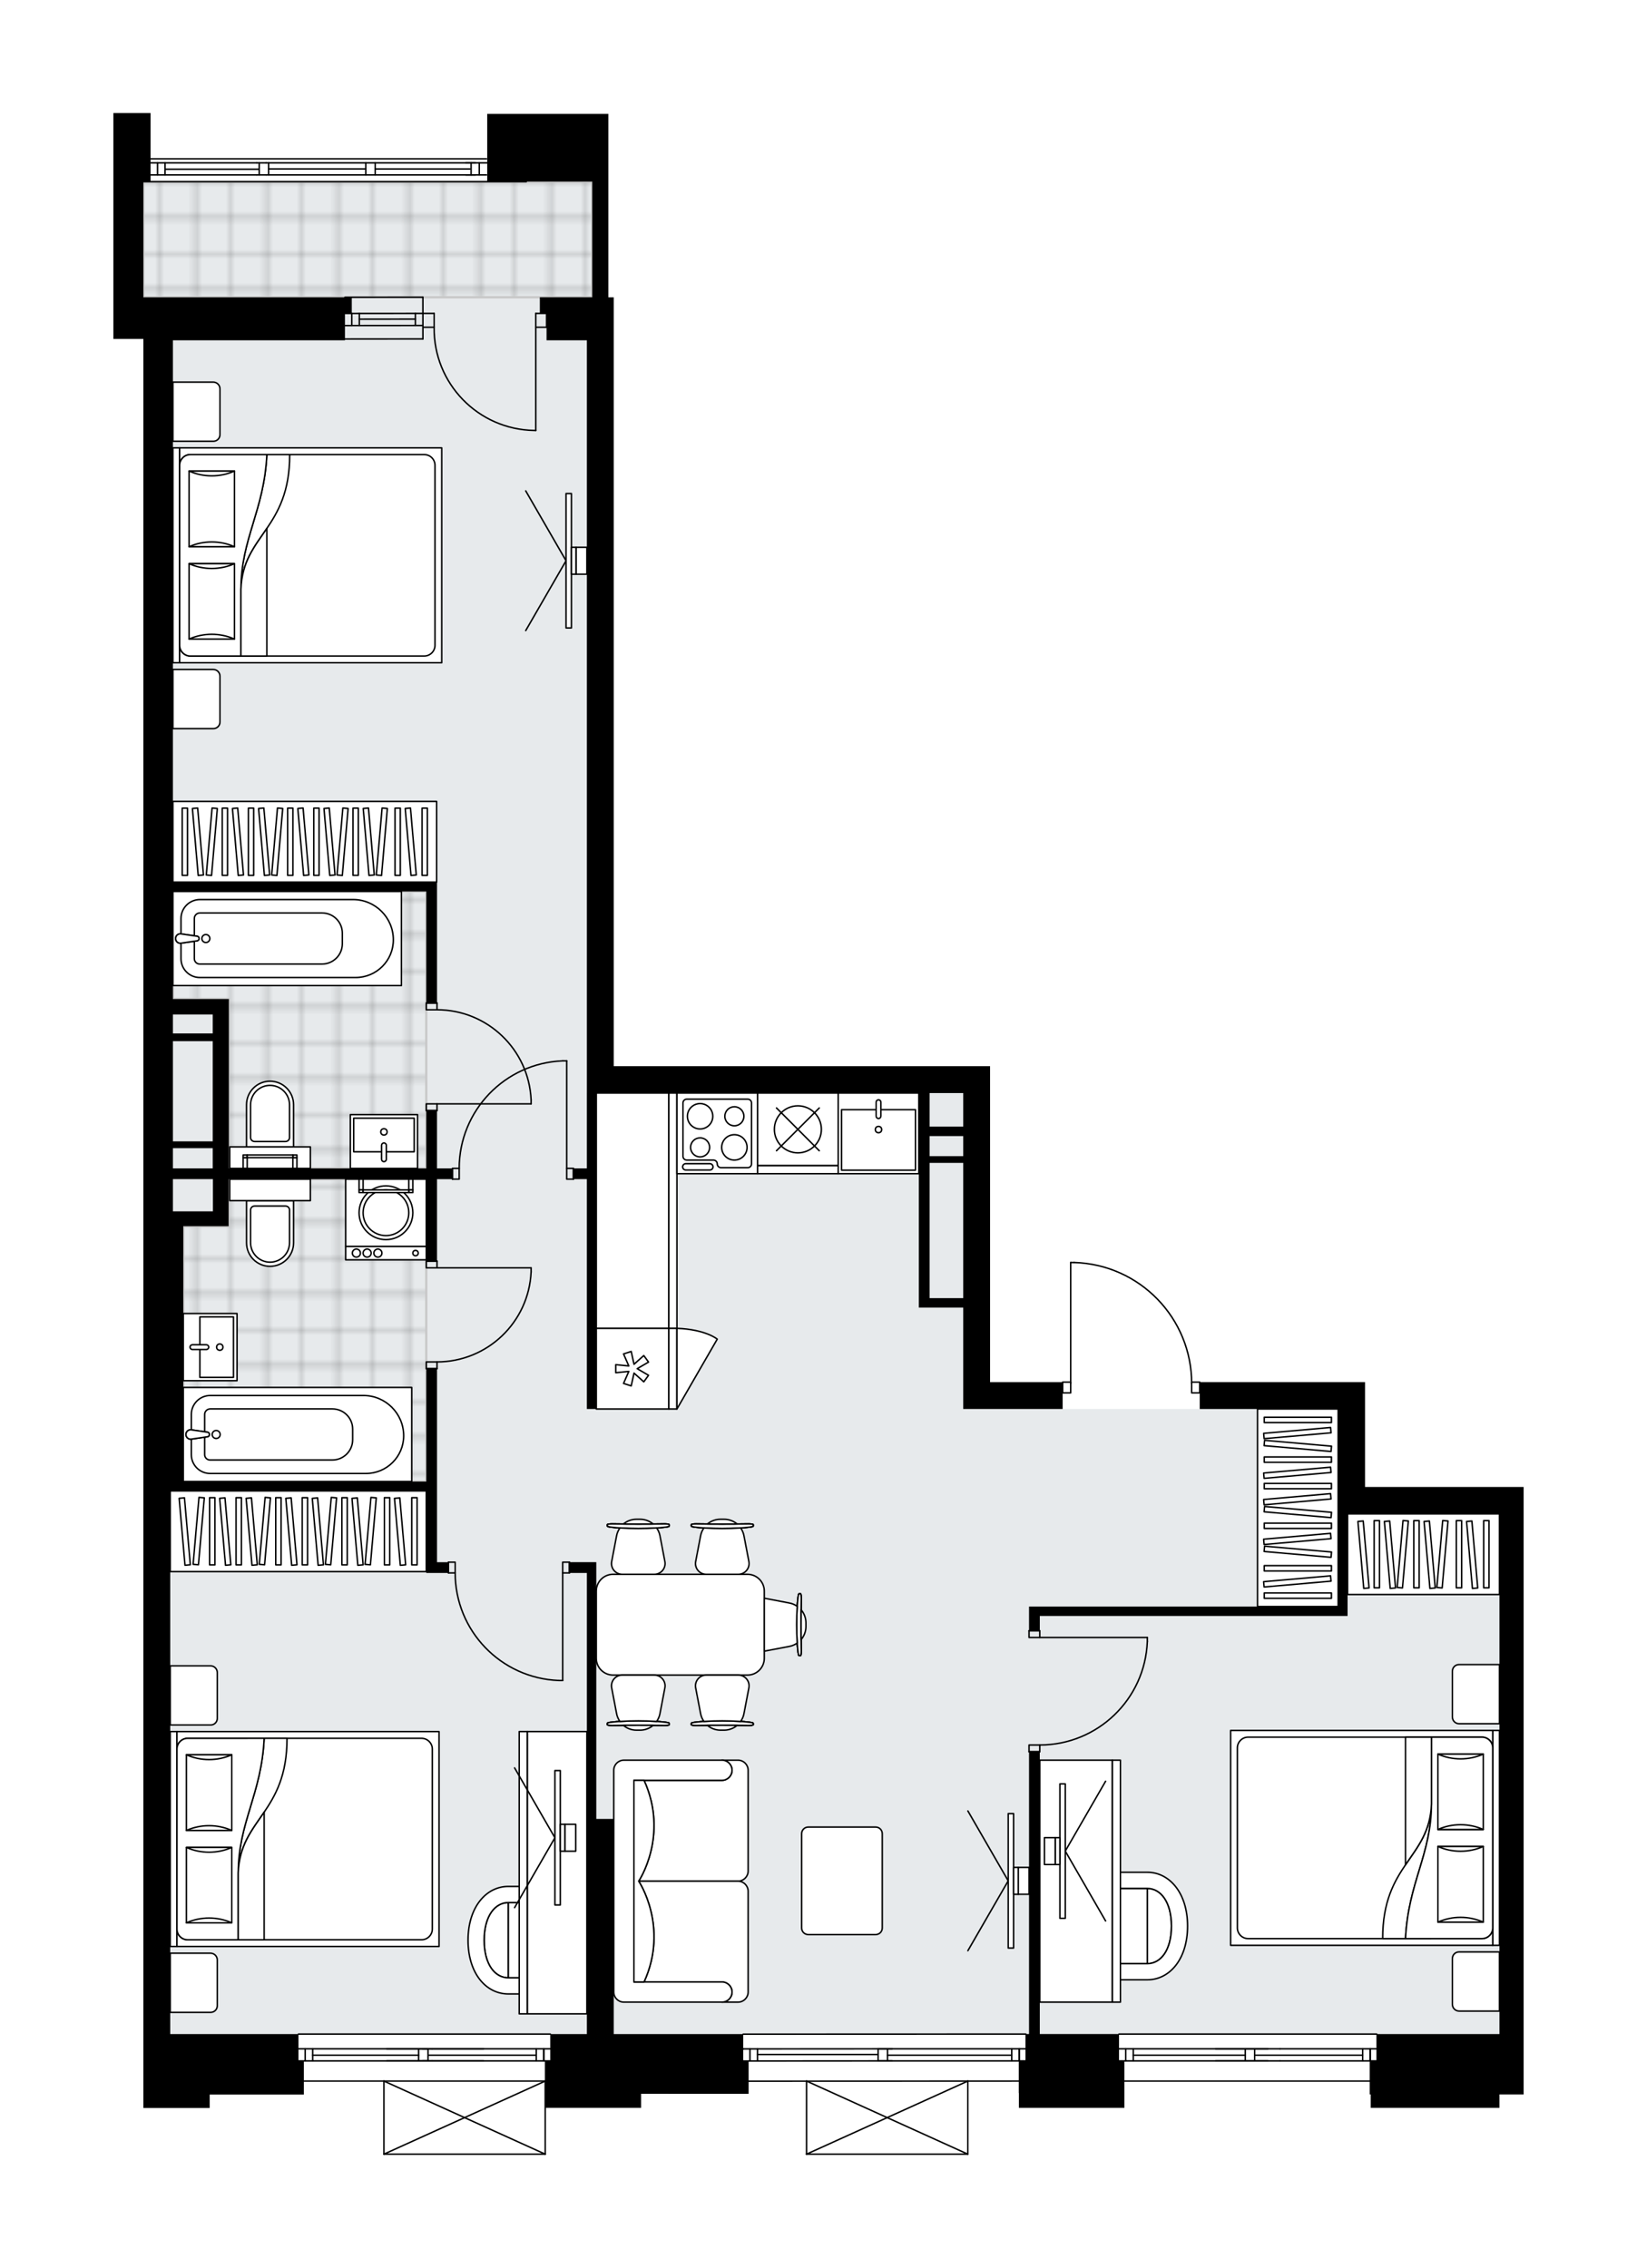 <svg xmlns="http://www.w3.org/2000/svg" xmlns:xlink="http://www.w3.org/1999/xlink" height="2000px" id="Layer_1" style="enable-background:new 0 0 1443.88 2000;" version="1.1" viewBox="0 0 1443.88 2000" width="1443.88px" x="0px" y="0px" xml:space="preserve">
<style type="text/css">
	.st0{fill:none;}
	.st1{opacity:0.25;fill:none;stroke:#010101;stroke-width:0.4;stroke-miterlimit:10;}
	.st2{fill:#FFFFFF;}
	.st3{fill:#E7EAEC;}
	.st4{fill:url(#SVGID_1_);stroke:#C8C8C8;stroke-width:2;stroke-linecap:round;stroke-linejoin:round;stroke-miterlimit:10;}
	
		.st5{fill:url(#SVGID_00000104670240153046269580000013949889262133500832_);stroke:#C8C8C8;stroke-width:2;stroke-linecap:round;stroke-linejoin:round;stroke-miterlimit:10;}
	
		.st6{fill:url(#SVGID_00000032609290436715884120000018387536523926141318_);stroke:#C8C8C8;stroke-width:2;stroke-linecap:round;stroke-linejoin:round;stroke-miterlimit:10;}
	.st7{fill:none;stroke:#000000;stroke-width:1.3;stroke-linecap:round;stroke-linejoin:round;stroke-miterlimit:10;}
	.st8{fill:#FFFFFF;stroke:#000000;stroke-width:1.3;stroke-linecap:round;stroke-linejoin:round;stroke-miterlimit:10;}
	.st9{fill:none;stroke:#000000;stroke-width:1.3;stroke-linecap:round;stroke-linejoin:round;}
	.st10{fill:none;stroke:#000000;stroke-width:1.3;stroke-linecap:round;stroke-linejoin:round;stroke-dasharray:9.713,9.713;}
	.st11{fill:none;stroke:#000000;stroke-width:1.3;stroke-linecap:round;stroke-linejoin:round;stroke-dasharray:9.659,9.659;}
	.st12{font-family: 'Arial-BoldMT','Arial'; font-weight:bold;}
	.st13{font-size:62.131px;}
	.st14{font-size:52.573px;}
	.st15{font-family: 'ArialMT','Arial';}
	.st16{font-size:40px;}
</style>
<pattern height="14.57" id="New_Pattern_Swatch_2" patternUnits="userSpaceOnUse" style="overflow:visible;" viewBox="7.49 -22.06 14.57 14.57" width="14.57" x="5649.74" y="-2057.48">
	<g>
		<rect class="st0" height="14.57" width="14.57" x="7.49" y="-22.06" />
		<g>
			<rect class="st1" height="7.29" width="7.29" x="14.77" y="-7.49" />
		</g>
		<g>
			<rect class="st1" height="7.29" width="7.29" x="0.2" y="-7.49" />
		</g>
		<g>
			<rect class="st1" height="7.29" width="7.29" x="22.06" y="-14.77" />
		</g>
		<g>
			<rect class="st1" height="7.29" width="7.29" x="7.49" y="-14.77" />
			<rect class="st1" height="7.29" width="7.29" x="14.77" y="-22.06" />
		</g>
		<g>
			<rect class="st1" height="7.29" width="7.29" x="0.2" y="-22.06" />
		</g>
		<g>
			<rect class="st1" height="7.29" width="7.29" x="22.06" y="-29.35" />
		</g>
		<g>
			<rect class="st1" height="7.29" width="7.29" x="7.49" y="-29.35" />
		</g>
	</g>
</pattern>
<path class="st2" d="M1343.88,1311.31v200.28v282.16v23.68v0  v29.56h-21.34v11.85h-113.52v-11.85h-0.93v-11.13H991.75v6.09v16.89h-93.06v-13.04h-0.12v-9.94l-44.28,0.02v63.79c0,0,0,0,0,0.01  c0,0.04-0.02,0.09-0.03,0.13c-0.01,0.04-0.01,0.08-0.03,0.12c0,0,0,0.01,0,0.01c0,0.01-0.01,0.01-0.02,0.02  c-0.05,0.09-0.12,0.17-0.2,0.23c-0.02,0.02-0.04,0.03-0.07,0.04c-0.09,0.05-0.2,0.09-0.31,0.09H711.39c-0.12,0-0.22-0.04-0.31-0.09  c-0.02-0.01-0.04-0.03-0.07-0.04c-0.08-0.06-0.15-0.14-0.2-0.23c0-0.01-0.01-0.01-0.02-0.02c0,0,0-0.01,0-0.01  c-0.02-0.04-0.02-0.08-0.03-0.12c-0.01-0.04-0.03-0.09-0.03-0.13c0,0,0,0,0-0.01v-63.74l-50.44,0.02v10.53l-94.83-0.05v12.4h-83.93  v40.83c0,0,0,0,0,0.01c0,0.04-0.02,0.09-0.03,0.13c-0.01,0.04-0.01,0.08-0.03,0.12c0,0,0,0.01,0,0.01c0,0.01-0.01,0.01-0.02,0.02  c-0.05,0.09-0.12,0.17-0.2,0.23c-0.02,0.02-0.04,0.03-0.07,0.04c-0.09,0.05-0.2,0.09-0.31,0.09H338.64c-0.12,0-0.22-0.04-0.31-0.09  c-0.02-0.01-0.04-0.03-0.07-0.04c-0.08-0.06-0.15-0.14-0.2-0.23c0-0.01-0.01-0.01-0.02-0.02c0,0,0-0.01,0-0.01  c-0.02-0.04-0.02-0.08-0.03-0.12c-0.01-0.04-0.03-0.09-0.03-0.13c0,0,0,0,0-0.01v-63.81h-70.01v11.23h-83.04v11.85h-58.5v-11.85  v-29.66h0v-23.69v-189.7v-450.46V946.04v-5.83V489.76V300.09v-1.19H100V160.24v-0.02v-20.16V99.68h32.79v39.78  c0.07-0.03,0.15-0.05,0.24-0.05l296.02,0c0.36,0,0.65,0.29,0.65,0.65s-0.29,0.65-0.65,0.65l-296.02,0c-0.08,0-0.16-0.02-0.24-0.05  v2.36c0.07-0.03,0.15-0.05,0.24-0.05l93.42-0.01h8.3h2.19c0,0,0,0,0,0s0,0,0,0l85.7,0c0,0,0.01,0,0.01,0s0.01,0,0.01,0l8.28,0  c0,0,0.01,0,0.01,0s0.01,0,0.01,0l98.66,0c0.05,0,0.09,0.02,0.14,0.03v-42.57h106.87v43.18v118.54h4.74v14.23v23.71v640.12h331.92  v23.71v254.92h63.36c0-0.36,0.29-0.65,0.65-0.65h6.46v-104.84c0-0.36,0.29-0.65,0.65-0.65h3.11c0,0,0.01,0,0.01,0c0,0,0.01,0,0.01,0  c28.07,0.83,54.31,12.39,73.87,32.54c19.13,19.71,29.85,45.55,30.32,72.95h6.48c0.36,0,0.65,0.29,0.65,0.65h121.45H1204v92.47  h118.54H1343.88z" id="background" />
<g id="floor">
	<polygon class="st3" points="1322.54,1334.02 1180.29,1334.02 1180.29,1242.56 849.56,1242.56 849.56,963.93 517.64,963.93    517.64,262.16 522.38,262.16 522.38,160.22 126.45,160.22 126.45,262.16 150.16,262.16 150.16,963.93 150.16,1010.41    150.16,1793.75 589.98,1793.75 849.56,1793.75 1322.54,1793.75  " />
	
		<pattern id="SVGID_1_" patternTransform="matrix(0 4.218 -4.171 0 -29244.223 52602.062)" xlink:href="#New_Pattern_Swatch_2">
	</pattern>
	<polygon class="st4" points="375.98,1148.38 375.98,1079.03 375.98,1039.85 201.65,1039.85 201.65,1081.32 161.64,1081.32    161.64,1306.51 375.98,1306.51  " />
	
		<pattern id="SVGID_00000018211143625219284230000016935151598224764045_" patternTransform="matrix(0 4.218 -4.171 0 -29244.223 52602.062)" xlink:href="#New_Pattern_Swatch_2">
	</pattern>
	
		<polygon points="   126.45,160.22 126.45,262.16 522.38,262.16 522.38,160.22  " style="fill:url(#SVGID_00000018211143625219284230000016935151598224764045_);stroke:#C8C8C8;stroke-width:2;stroke-linecap:round;stroke-linejoin:round;stroke-miterlimit:10;" />
	
		<pattern id="SVGID_00000062908589838764726690000003379540617872775345_" patternTransform="matrix(0 4.218 -4.171 0 -29244.223 52602.062)" xlink:href="#New_Pattern_Swatch_2">
	</pattern>
	
		<polygon points="   201.74,881.03 201.74,1030.37 375.98,1030.37 375.98,786.17 152.53,786.17 152.53,881.03  " style="fill:url(#SVGID_00000062908589838764726690000003379540617872775345_);stroke:#C8C8C8;stroke-width:2;stroke-linecap:round;stroke-linejoin:round;stroke-miterlimit:10;" />
	<g id="LINE_00000103956425113805632030000001668574622328863374_">
		<line class="st7" x1="373.02" x2="304.28" y1="287.05" y2="287.11" />
	</g>
	<g id="LINE_00000016034082933910862810000016687046835534963373_">
		<line class="st7" x1="373.02" x2="304.28" y1="276.38" y2="276.44" />
	</g>
	<g id="LINE_00000024714870214205886770000011591488043433690276_">
		<line class="st7" x1="366.38" x2="316.93" y1="281.42" y2="281.48" />
	</g>
	<g id="LINE_00000062188194083771895780000014019323546627888027_">
		<line class="st7" x1="310.29" x2="310.29" y1="287.11" y2="276.44" />
	</g>
	<g id="LINE_00000181774395151984275960000003265342789936448905_">
		<line class="st7" x1="366.38" x2="366.38" y1="287.05" y2="276.38" />
	</g>
	<g id="LINE_00000147939026989654223150000002204885841498854786_">
		<line class="st7" x1="373.02" x2="304.28" y1="298.9" y2="298.96" />
	</g>
	<g id="LINE_00000148639847203153905540000013075032449753431939_">
		<line class="st7" x1="304.26" x2="373" y1="262.14" y2="262.08" />
	</g>
	<g id="LINE_00000070078853721806327860000011107054897801499059_">
		<line class="st7" x1="316.93" x2="316.93" y1="287.12" y2="276.45" />
	</g>
	<g id="LINE_00000134236890299355655840000006204090984683916182_">
		<line class="st7" x1="373.02" x2="373" y1="298.9" y2="262.08" />
	</g>
	<g id="LINE_00000116196961318036901530000009305462371726160053_">
		<line class="st7" x1="485.35" x2="263.24" y1="1835.21" y2="1835.21" />
	</g>
	<g id="LINE_00000139289307184371620140000003794905249189288887_">
		<line class="st7" x1="479.63" x2="479.63" y1="1817.44" y2="1806.78" />
	</g>
	<g id="LINE_00000061440808534766779530000006030022847747866020_">
		<line class="st7" x1="269.17" x2="269.17" y1="1817.44" y2="1806.78" />
	</g>
	<g id="LINE_00000174587734821730008410000014107451656081299073_">
		<line class="st7" x1="378.14" x2="472.99" y1="1812.41" y2="1812.41" />
	</g>
	<g id="LINE_00000135677566297585706290000008678097186600464804_">
		<line class="st7" x1="275.81" x2="369.23" y1="1812.41" y2="1812.41" />
	</g>
	<g id="LINE_00000072978277757140363900000009955744065048596150_">
		<line class="st7" x1="275.81" x2="275.81" y1="1806.78" y2="1817.44" />
	</g>
	<g id="LINE_00000011015251004285736830000017501281368831661983_">
		<line class="st7" x1="479.63" x2="479.63" y1="1817.44" y2="1806.78" />
	</g>
	<g id="LINE_00000036242475056070222590000006317482162301244345_">
		<line class="st7" x1="472.99" x2="472.99" y1="1806.78" y2="1817.44" />
	</g>
	<g id="LINE_00000126303619945051180020000010161126464776292526_">
		<line class="st7" x1="372.84" x2="381.13" y1="1806.78" y2="1806.78" />
	</g>
	<g id="LINE_00000080895085521122933240000003185771551112235908_">
		<line class="st7" x1="381.13" x2="372.84" y1="1817.44" y2="1817.44" />
	</g>
	<g id="LINE_00000058579103910987659440000007546805265993705602_">
		<line class="st7" x1="263.24" x2="485.35" y1="1793.75" y2="1793.75" />
	</g>
	<g id="LINE_00000124129956699851026560000017844865444203264665_">
		<line class="st7" x1="369.23" x2="369.23" y1="1817.44" y2="1806.78" />
	</g>
	<g id="LINE_00000060000537986876595460000008434483226838199186_">
		<line class="st7" x1="369.23" x2="377.53" y1="1806.78" y2="1806.78" />
	</g>
	<g id="LINE_00000045584237538090840380000011199424359053353097_">
		<line class="st7" x1="377.53" x2="377.53" y1="1806.78" y2="1817.44" />
	</g>
	<g id="LINE_00000018938594462911580890000017644360711642490264_">
		<line class="st7" x1="377.53" x2="369.23" y1="1817.44" y2="1817.44" />
	</g>
	<g id="LWPOLYLINE_00000000191398897235138970000000661433599613528988_">
		<line class="st7" x1="369.23" x2="263.24" y1="1817.44" y2="1817.44" />
	</g>
	<g id="LWPOLYLINE_00000057112617305871897020000005185029084165689767_">
		<line class="st7" x1="341.13" x2="426.48" y1="1817.44" y2="1817.44" />
	</g>
	<g id="LWPOLYLINE_00000076585684384669883040000003706955824007448232_">
		<line class="st7" x1="381.13" x2="485.35" y1="1817.44" y2="1817.44" />
	</g>
	<g id="LWPOLYLINE_00000173843019995462204260000014956238822430908595_">
		<line class="st7" x1="369.23" x2="263.24" y1="1806.78" y2="1806.78" />
	</g>
	<g id="LWPOLYLINE_00000148644505735976305060000004401925721753666232_">
		<line class="st7" x1="341.13" x2="426.48" y1="1806.78" y2="1806.78" />
	</g>
	<g id="LWPOLYLINE_00000152955011751281591380000018018095432558838197_">
		<line class="st7" x1="381.13" x2="485.35" y1="1806.78" y2="1806.78" />
	</g>
	<g id="LINE_00000116949138060958152970000006399015661946082947_">
		<line class="st7" x1="904.75" x2="655.56" y1="1835.21" y2="1835.31" />
	</g>
	<g id="LINE_00000097472822215040413850000017473469230435645886_">
		<line class="st7" x1="899.03" x2="899.03" y1="1817.44" y2="1806.78" />
	</g>
	<g id="LINE_00000093872558316225327540000018442498781072190090_">
		<line class="st7" x1="661.49" x2="661.49" y1="1817.54" y2="1806.87" />
	</g>
	<g id="LINE_00000000902327912159430610000001627605677372479375_">
		<line class="st7" x1="782.81" x2="892.39" y1="1812.41" y2="1812.41" />
	</g>
	<g id="LINE_00000075128890314219208140000007997181168499769985_">
		<line class="st7" x1="668.13" x2="668.13" y1="1806.87" y2="1817.54" />
	</g>
	<g id="LINE_00000182530299057805554920000002744618240102428299_">
		<line class="st7" x1="899.03" x2="899.03" y1="1817.44" y2="1806.78" />
	</g>
	<g id="LINE_00000109024556932316769150000014121006433950943925_">
		<line class="st7" x1="892.39" x2="892.39" y1="1806.78" y2="1817.44" />
	</g>
	<g id="LINE_00000005956018116228301880000015973225719096047540_">
		<line class="st7" x1="774.51" x2="774.51" y1="1817.44" y2="1806.78" />
	</g>
	<g id="LINE_00000084498204995274885490000011492211079509439873_">
		<line class="st7" x1="774.51" x2="782.81" y1="1806.78" y2="1806.78" />
	</g>
	<g id="LINE_00000073713643920570379020000010256920413066085303_">
		<line class="st7" x1="782.81" x2="782.81" y1="1806.78" y2="1817.44" />
	</g>
	<g id="LINE_00000155113508521524762460000015698086763173088663_">
		<line class="st7" x1="782.81" x2="774.51" y1="1817.44" y2="1817.44" />
	</g>
	<g id="LINE_00000135692069645539905970000018151286966539667351_">
		<line class="st7" x1="655.56" x2="904.75" y1="1793.84" y2="1793.75" />
	</g>
	<g id="LINE_00000143598342470173809970000002058987986730108591_">
		<line class="st7" x1="629.44" x2="637.74" y1="1806.87" y2="1806.87" />
	</g>
	<g id="LINE_00000144326834327703520530000009566687576383646102_">
		<line class="st7" x1="637.74" x2="629.44" y1="1817.54" y2="1817.54" />
	</g>
	<g id="LWPOLYLINE_00000023976912707719171050000002779034686321774984_">
		<line class="st7" x1="629.44" x2="655.56" y1="1817.54" y2="1817.54" />
	</g>
	<g id="LWPOLYLINE_00000040561903950457413630000008167106361568625541_">
		<line class="st7" x1="637.74" x2="786.86" y1="1817.54" y2="1817.44" />
	</g>
	<g id="LWPOLYLINE_00000035512391864499934050000014723128916810650553_">
		<line class="st7" x1="782.81" x2="904.75" y1="1817.44" y2="1817.44" />
	</g>
	<g id="LWPOLYLINE_00000015355647542460421520000017186096099944373141_">
		<line class="st7" x1="629.44" x2="655.56" y1="1806.87" y2="1806.87" />
	</g>
	<g id="LWPOLYLINE_00000047054052672032019580000001848526986902922403_">
		<line class="st7" x1="637.74" x2="786.86" y1="1806.87" y2="1806.78" />
	</g>
	<g id="LWPOLYLINE_00000098206026174474523170000017115738375002812575_">
		<line class="st7" x1="782.81" x2="904.75" y1="1806.78" y2="1806.78" />
	</g>
	<g id="LINE_00000011020890806278278170000006289391220742425996_">
		<line class="st7" x1="1214.26" x2="987" y1="1835.21" y2="1835.21" />
	</g>
	<g id="LINE_00000155868671043729963120000016129560712204058276_">
		<line class="st7" x1="1208.55" x2="1208.55" y1="1817.44" y2="1806.78" />
	</g>
	<g id="LINE_00000014619799128107524760000015939106191473138090_">
		<line class="st7" x1="992.93" x2="992.93" y1="1817.44" y2="1806.78" />
	</g>
	<g id="LINE_00000054965086951314394830000015114442751624136843_">
		<line class="st7" x1="1106.96" x2="1201.91" y1="1812.41" y2="1812.41" />
	</g>
	<g id="LINE_00000129196640891270314840000010664118925270702259_">
		<line class="st7" x1="999.57" x2="1098.35" y1="1812.41" y2="1812.41" />
	</g>
	<g id="LINE_00000040560573372405494080000013360992651388874161_">
		<line class="st7" x1="999.57" x2="999.57" y1="1806.78" y2="1817.44" />
	</g>
	<g id="LINE_00000020377510252786067740000015356627988829067422_">
		<line class="st7" x1="1208.55" x2="1208.55" y1="1817.44" y2="1806.78" />
	</g>
	<g id="LINE_00000163778531441334645540000005028199346642100653_">
		<line class="st7" x1="1201.91" x2="1201.91" y1="1806.78" y2="1817.44" />
	</g>
	<g id="LINE_00000023966699460197453800000010286972851243935624_">
		<line class="st7" x1="1072.28" x2="1128.99" y1="1806.78" y2="1806.78" />
	</g>
	<g id="LINE_00000034797007923906176980000012941457179543085474_">
		<line class="st7" x1="1128.99" x2="1072.28" y1="1817.44" y2="1817.44" />
	</g>
	<g id="LINE_00000164514242552462198820000000905847734904730756_">
		<line class="st7" x1="987" x2="1214.26" y1="1793.75" y2="1793.75" />
	</g>
	<g id="LINE_00000181050654850760552590000008736548875568770443_">
		<line class="st7" x1="1098.35" x2="1098.35" y1="1817.44" y2="1806.78" />
	</g>
	<g id="LINE_00000031176134486121363930000008591131487049944708_">
		<line class="st7" x1="1098.35" x2="1106.64" y1="1806.78" y2="1806.78" />
	</g>
	<g id="LINE_00000156586217727885316020000016145364903935970690_">
		<line class="st7" x1="1106.64" x2="1106.64" y1="1806.78" y2="1817.44" />
	</g>
	<g id="LINE_00000010299066394646066390000008597550417802311335_">
		<line class="st7" x1="1106.64" x2="1098.35" y1="1817.44" y2="1817.44" />
	</g>
	<g id="LWPOLYLINE_00000170247816839344554210000014784867916455295143_">
		<line class="st7" x1="1098.35" x2="987" y1="1817.44" y2="1817.44" />
	</g>
	<g id="LWPOLYLINE_00000093141622338291678610000012221504058565401780_">
		<line class="st7" x1="1106.64" x2="1118.24" y1="1817.44" y2="1817.44" />
	</g>
	<g id="LWPOLYLINE_00000060747611659751230200000001201928248953983412_">
		<line class="st7" x1="1128.99" x2="1214.26" y1="1817.44" y2="1817.44" />
	</g>
	<g id="LWPOLYLINE_00000155106754298938520790000008976141526343714980_">
		<line class="st7" x1="1098.35" x2="987" y1="1806.78" y2="1806.78" />
	</g>
	<g id="LWPOLYLINE_00000093896184697135850330000001862612494354662074_">
		<line class="st7" x1="1106.64" x2="1118.24" y1="1806.78" y2="1806.78" />
	</g>
	<g id="LWPOLYLINE_00000018218283346614244720000007150776483176876732_">
		<line class="st7" x1="1128.99" x2="1214.26" y1="1806.78" y2="1806.78" />
	</g>
	<g id="LINE_00000055697867372875102940000000287631895057565843_">
		<line class="st7" x1="464.21" x2="120.01" y1="160.21" y2="160.21" />
	</g>
	<g id="LINE_00000036969294449664225570000005408300131034291098_">
		<line class="st7" x1="138.95" x2="138.95" y1="154.29" y2="143.62" />
	</g>
	<g id="LINE_00000179614394119841135080000004949556516995855283_">
		<line class="st7" x1="145.59" x2="228.63" y1="149.25" y2="149.24" />
	</g>
	<g id="LINE_00000137126895994253993810000016503259361753506715_">
		<line class="st7" x1="145.59" x2="145.59" y1="143.62" y2="154.29" />
	</g>
	<g id="LINE_00000163059618866300427710000000210375856307709063_">
		<line class="st7" x1="415.53" x2="415.53" y1="154.29" y2="143.62" />
	</g>
	<g id="LINE_00000181800814368861186030000004965031141412070552_">
		<line class="st7" x1="410.91" x2="419.21" y1="143.62" y2="143.62" />
	</g>
	<g id="LINE_00000043443172996997967380000008989557758403310757_">
		<line class="st7" x1="422.72" x2="422.72" y1="143.62" y2="154.29" />
	</g>
	<g id="LINE_00000110449452763795677780000004188376618449821093_">
		<line class="st7" x1="419.21" x2="410.91" y1="154.29" y2="154.29" />
	</g>
	<g id="LINE_00000005976415773688523230000008031516760503872687_">
		<line class="st7" x1="133.03" x2="429.05" y1="140.06" y2="140.06" />
	</g>
	<g id="LINE_00000180333619086245570770000007815448276628154256_">
		<line class="st7" x1="228.63" x2="228.63" y1="154.28" y2="143.61" />
	</g>
	<g id="LINE_00000176746604572539593490000018145200419318863491_">
		<line class="st7" x1="226.44" x2="234.74" y1="143.61" y2="143.61" />
	</g>
	<g id="LINE_00000158731525931236271200000017477730110802183603_">
		<line class="st7" x1="236.93" x2="236.93" y1="143.61" y2="154.28" />
		<line class="st7" x1="322.63" x2="322.63" y1="154.28" y2="143.61" />
		<line class="st7" x1="330.93" x2="330.93" y1="143.61" y2="154.28" />
	</g>
	<g id="LINE_00000067228273870427658090000005302132363609269383_">
		<line class="st7" x1="234.74" x2="226.44" y1="154.28" y2="154.28" />
	</g>
	<g id="LINE_00000018943553961476780860000011673489795234834089_">
		<line class="st7" x1="236.93" x2="322.46" y1="148.95" y2="148.95" />
	</g>
	<g id="LWPOLYLINE_00000092446500052129411490000008748516691418841747_">
		<line class="st7" x1="226.44" x2="133.03" y1="154.28" y2="154.29" />
	</g>
	<g id="LWPOLYLINE_00000039124387428866531680000016325299700029830806_">
		<line class="st7" x1="234.74" x2="429.05" y1="154.28" y2="154.29" />
	</g>
	<g id="LWPOLYLINE_00000087414229898903243650000005674664279929628819_">
		<line class="st7" x1="226.44" x2="133.03" y1="143.61" y2="143.62" />
	</g>
	<g id="LWPOLYLINE_00000078767691593376612100000016773243245356042889_">
		<line class="st7" x1="234.74" x2="429.6" y1="143.61" y2="143.62" />
	</g>
	<line class="st7" x1="330.93" x2="414.58" y1="149.02" y2="149.02" />
	<line class="st7" x1="668.13" x2="774.51" y1="1811.77" y2="1811.77" />
	<g id="LWPOLYLINE_00000006703397252223440720000014596899000677261698_">
		<rect class="st7" height="9.48" width="7.11" x="1051.08" y="1218.85" />
	</g>
	<g id="LWPOLYLINE_00000023974333098536838210000010353009783939500448_">
		<rect class="st7" height="9.48" width="7.11" x="937.28" y="1218.85" />
	</g>
	<g id="LWPOLYLINE_00000044859801140653429470000014473879208353291940_">
		<path class="st7" d="M947.5,1113.36c57.69,1.71,103.58,48.97,103.58,106.69" />
	</g>
	<g id="LINE_00000008144376023639653030000008180429917694099622_">
		<line class="st7" x1="944.39" x2="944.39" y1="1220.04" y2="1113.36" />
	</g>
	<g id="LINE_00000050643801445882349840000017919081023064408998_">
		<line class="st7" x1="944.39" x2="947.5" y1="1113.36" y2="1113.36" />
	</g>
	<g id="LWPOLYLINE_00000119823316565723530880000002035876667356365444_">
		<rect class="st7" height="5.93" width="9.48" x="375.98" y="973.46" />
	</g>
	<g id="LWPOLYLINE_00000013174715132970012610000003829751891498630031_">
		<rect class="st7" height="5.93" width="9.48" x="375.98" y="884.56" />
	</g>
	<g id="LINE_00000078031265119131453460000010591052473590005170_">
		<line class="st7" x1="385.46" x2="375.98" y1="979.39" y2="979.39" />
	</g>
	<g id="LINE_00000032646527487722174180000010296749123591917479_">
		<line class="st7" x1="385.46" x2="375.98" y1="884.56" y2="884.56" />
	</g>
	<g id="LINE_00000027579514476719026020000005557905633821748622_">
		<line class="st7" x1="385.46" x2="468.44" y1="973.46" y2="973.46" />
	</g>
	<g id="ARC_00000085251852526040291770000005992720982781440409_">
		<path class="st7" d="M385.46,890.48c44.45,0.03,81,35.02,82.98,79.42" />
	</g>
	<g id="LINE_00000109712010958361819930000001130311813349896879_">
		<line class="st7" x1="468.44" x2="468.44" y1="973.46" y2="969.91" />
	</g>
	<g id="LWPOLYLINE_00000032617498399320721410000016911298492834243769_">
		<rect class="st7" height="5.93" width="9.48" x="375.98" y="1112.13" />
	</g>
	<g id="LWPOLYLINE_00000140706593220401826070000012648785889807530674_">
		<rect class="st7" height="5.93" width="9.48" x="375.98" y="1201.04" />
	</g>
	<g id="LINE_00000090290506796355462740000001724062068077863045_">
		<line class="st7" x1="385.47" x2="375.98" y1="1112.13" y2="1112.13" />
	</g>
	<g id="LINE_00000165204043544860581070000018422195066485457310_">
		<line class="st7" x1="385.47" x2="375.98" y1="1206.96" y2="1206.96" />
	</g>
	<g id="LINE_00000030487157555734856270000014195877726970086843_">
		<line class="st7" x1="385.47" x2="468.44" y1="1118.06" y2="1118.06" />
	</g>
	<g id="ARC_00000121981116350210657810000013673907489621191604_">
		<path class="st7" d="M468.44,1121.61c-1.98,44.4-38.53,79.39-82.98,79.42" />
	</g>
	<g id="LINE_00000132776565727411475730000008163847538998814890_">
		<line class="st7" x1="468.44" x2="468.44" y1="1118.06" y2="1121.61" />
	</g>
	<g id="LWPOLYLINE_00000013192628452656376440000010571801916958178216_">
		<rect class="st7" height="9.48" width="5.93" x="499.86" y="1030.36" />
	</g>
	<g id="LWPOLYLINE_00000076565180515174566350000009466497238375739057_">
		<rect class="st7" height="9.48" width="5.93" x="399.1" y="1030.36" />
	</g>
	<g id="LINE_00000122705062850701072820000014058705411182530723_">
		<line class="st7" x1="505.79" x2="505.79" y1="1030.36" y2="1039.85" />
	</g>
	<g id="LINE_00000085965455615511018740000010358074665743030190_">
		<line class="st7" x1="399.1" x2="399.1" y1="1030.36" y2="1039.85" />
	</g>
	<g id="LINE_00000065782030976007119290000009472731423858375850_">
		<line class="st7" x1="499.86" x2="499.86" y1="1030.36" y2="935.53" />
	</g>
	<g id="LINE_00000116915281886983323530000004848794160270414525_">
		<line class="st7" x1="496.3" x2="499.86" y1="935.53" y2="935.53" />
	</g>
	<g id="ARC_00000053539742936788850880000001727251684364064420_">
		<path class="st7" d="M405.02,1030.36c0.03-50.99,40.32-92.86,91.28-94.83" />
	</g>
	<g id="LWPOLYLINE_00000037653370382257940780000006847554972496358560_">
		<rect class="st7" height="9.48" width="5.93" x="496.3" y="1377.63" />
	</g>
	<g id="LWPOLYLINE_00000090270557963784245850000002794067909418298259_">
		<rect class="st7" height="9.48" width="5.93" x="395.54" y="1377.63" />
	</g>
	<g id="LINE_00000129914584970901390440000015423001751082626709_">
		<line class="st7" x1="502.23" x2="502.23" y1="1387.12" y2="1377.63" />
	</g>
	<g id="LINE_00000183214269240072257000000004174406217494274467_">
		<line class="st7" x1="395.54" x2="395.54" y1="1387.12" y2="1377.63" />
	</g>
	<g id="LINE_00000038386472907915196780000017450734335158606264_">
		<line class="st7" x1="496.3" x2="496.3" y1="1387.12" y2="1481.95" />
	</g>
	<g id="LINE_00000130644356668860409520000017797010554808196492_">
		<line class="st7" x1="492.75" x2="496.3" y1="1481.95" y2="1481.95" />
	</g>
	<g id="ARC_00000135691532717377723780000016614911363097775266_">
		<path class="st7" d="M492.75,1481.95c-50.95-1.97-91.25-43.84-91.28-94.83" />
	</g>
	<g id="LWPOLYLINE_00000032638332162007406470000005574192106731728809_">
		<rect class="st7" height="5.93" width="9.48" x="907.64" y="1438.1" />
	</g>
	<g id="LWPOLYLINE_00000056385231068449984640000007348209823813686450_">
		<rect class="st7" height="5.93" width="9.48" x="907.64" y="1538.86" />
	</g>
	<g id="LINE_00000031890951039252864510000016754470639460261001_">
		<line class="st7" x1="917.13" x2="907.64" y1="1438.1" y2="1438.1" />
	</g>
	<g id="LINE_00000085937554220407545370000010482347609750527405_">
		<line class="st7" x1="917.13" x2="907.64" y1="1544.78" y2="1544.78" />
	</g>
	<g id="LINE_00000030489010304057917820000005365833544093793438_">
		<line class="st7" x1="917.13" x2="1011.96" y1="1444.02" y2="1444.02" />
	</g>
	<g id="LINE_00000166677129950176274500000017859445021123223719_">
		<line class="st7" x1="1011.96" x2="1011.96" y1="1447.58" y2="1444.02" />
	</g>
	<g id="ARC_00000038373311126024477520000006950911549344452505_">
		<path class="st7" d="M1011.96,1447.58c-1.97,50.95-43.84,91.25-94.83,91.28" />
	</g>
	<g id="ARC_00000054229018865827227960000018348776831418180533_">
		<path class="st7" d="M382.93,288.6c-0.74,49.51,38.8,90.25,88.31,90.99c0.44,0.01,0.89,0.01,1.33,0.01" />
	</g>
	<g id="LINE_00000129199992342454742940000010439788837444891037_">
		<line class="st7" x1="472.57" x2="472.57" y1="288.6" y2="379.6" />
	</g>
	<g id="LINE_00000041984746480651567290000010054566892307941807_">
		<line class="st7" x1="373.42" x2="382.93" y1="288.6" y2="288.6" />
	</g>
	<g id="LINE_00000040546632344928027370000002528365348151228834_">
		<line class="st7" x1="382.93" x2="382.93" y1="288.6" y2="276.38" />
	</g>
	<g id="LINE_00000067197236282376385070000011315304284600324798_">
		<line class="st7" x1="382.93" x2="373.42" y1="276.38" y2="276.38" />
	</g>
	<g id="LINE_00000066491237564756022410000016453546336267628707_">
		<line class="st7" x1="482.08" x2="472.57" y1="276.38" y2="276.38" />
	</g>
	<g id="LINE_00000174594343402021698720000001987243648350566588_">
		<line class="st7" x1="472.57" x2="472.57" y1="276.38" y2="288.6" />
	</g>
	<g id="LINE_00000129886875033480276150000015522215739882590385_">
		<line class="st7" x1="472.57" x2="482.08" y1="288.6" y2="288.6" />
	</g>
	<g id="LINE_00000121975494698007668840000015117928835912894123_">
		<line class="st7" x1="482.08" x2="482.08" y1="276.38" y2="288.6" />
	</g>
	<g id="LINE_00000038388557237634582710000003389690721884336541_">
		<line class="st7" x1="853.64" x2="711.39" y1="1899.68" y2="1899.68" />
	</g>
	<g id="LINE_00000087380597753740235790000018388610549188144055_">
		<line class="st7" x1="711.39" x2="711.39" y1="1899.68" y2="1835.21" />
	</g>
	<g id="LINE_00000028291734296753536530000009408728457132973494_">
		<line class="st7" x1="853.64" x2="853.64" y1="1835.21" y2="1899.68" />
	</g>
	<g id="LWPOLYLINE_00000067222645306231531750000008179129996619548568_">
		<line class="st7" x1="711.39" x2="853.64" y1="1835.21" y2="1899.68" />
	</g>
	<g id="LWPOLYLINE_00000014613438453433121660000012885707030439146881_">
		<line class="st7" x1="853.64" x2="711.39" y1="1835.21" y2="1899.68" />
	</g>
	<g id="LINE_00000027592670953747608170000011980054913435093435_">
		<line class="st7" x1="480.89" x2="338.64" y1="1899.68" y2="1899.68" />
	</g>
	<g id="LINE_00000026147492006908682210000012963723396905528968_">
		<line class="st7" x1="338.64" x2="338.64" y1="1899.68" y2="1835.21" />
	</g>
	<g id="LINE_00000137838796029146066540000013817302581279741625_">
		<line class="st7" x1="480.89" x2="480.89" y1="1835.21" y2="1899.68" />
	</g>
	<g id="LWPOLYLINE_00000129913135304406703080000016733931787717139131_">
		<line class="st7" x1="338.64" x2="480.89" y1="1835.21" y2="1899.68" />
	</g>
	<g id="LWPOLYLINE_00000005239866472203818590000006346648447795396745_">
		<line class="st7" x1="480.89" x2="338.64" y1="1835.21" y2="1899.68" />
	</g>
	<polygon points="991.75,1817.44 987,1817.44 987,1793.72 917.13,1793.72 917.13,1544.78 907.64,1544.78 907.64,1793.72    904.5,1793.72 904.5,1817.44 898.57,1817.44 898.57,1845.8 898.69,1845.8 898.69,1858.84 991.75,1858.84 991.75,1841.96    991.75,1841.96  " />
	<path d="M849.56,1242.56h87.72v-23.71h-64.01V963.93v-23.71H541.35V300.09v-23.71v-14.22h-4.74V143.61l0,0v-43.18H429.74v45.64l0,0   v14.06h92.64v102.02h-46.23v14.22h5.92v23.71h35.56v640.12v23.71v0v66.44h-11.85v9.48h11.85v202.71h8.3V963.93h284.51v189.16h1.18   h8.3h29.64v65.76V1242.56z M819.92,1001.86h29.64v17.71h-29.64V1001.86z M849.56,963.93v29.63h-29.64v-29.63H849.56z    M819.92,1144.78v-119.29h29.64v119.29H819.92z" />
	<polygon points="1322.54,1311.31 1322.54,1311.31 1204,1311.31 1204,1218.85 1180.29,1218.85 1058.19,1218.85 1058.19,1242.56    1180.29,1242.56 1180.29,1335.02 1180.29,1416.76 907.64,1416.76 907.64,1425.06 907.64,1438.1 917.13,1438.1 917.13,1425.06    1180.29,1425.06 1188.59,1425.06 1188.59,1335.02 1204,1335.02 1322.54,1335.02 1322.54,1335.01 1322.54,1511.59 1322.54,1511.59    1322.54,1793.75 1214.01,1793.75 1214.01,1817.43 1208.09,1817.43 1208.09,1846.99 1209.02,1846.99 1209.02,1858.84    1322.54,1858.84 1322.54,1846.99 1343.88,1846.99 1343.88,1817.43 1343.88,1817.43 1343.88,1793.75 1343.88,1511.59    1343.88,1311.31  " />
	<polygon points="655.56,1817.52 655.56,1793.76 541.35,1793.76 541.35,1604.05 525.94,1604.05 525.94,1377.63 517.64,1377.63    502.23,1377.63 502.23,1387.12 517.64,1387.12 517.64,1604.05 517.64,1793.76 485.35,1793.76 485.35,1817.43 480.61,1817.43    480.61,1840.34 480.61,1846.4 480.61,1858.84 565.47,1858.84 565.47,1846.44 660.3,1846.49 660.3,1817.52  " />
	<path d="M385.46,1112.13v-72.28h13.63v-9.48h-13.64l0,0v-50.97h-9.48v50.98H201.83l0.01,0V881.03h-5.45h-8.78h-35.08v-94.86h223.45   v98.39h9.48V777.87h-9.48H152.53V489.76V300.09h151.73v-23.65h6.03v-14.3h-6.03v0.02H126.45v0v-5.93v-95.99h6.34V99.68H100v40.38   v20.16v0.02V298.9h26.45v1.19v189.67v450.46v5.83v207.55v450.46v189.7v23.69h0v29.66v11.85h58.5v-11.85h83.04v-29.66h-4.74v-23.69   H150.16v-189.7v-289.25h225.82v72.31h9.48h10.08v-9.48h-10.08v-170.67h-9.48v99.55H161.64v-225.19h31.01v0h9v-41.47h174.33v8.96   l0,0v63.32H385.46z M152.53,894.66h35.08v16.66h-35.08V894.66z M152.53,943.17v-25.03h35.08v88.38h-35.08V943.17z M152.53,1012.51   h35.08v17.86h-35.08V1012.51z M187.8,1068.24h-35.27v-28.4h35.27V1068.24z" />
</g>
<g id="mebel">
	<g>
		
			<rect class="st8" height="64.01" transform="matrix(1.556827e-11 -1 1 1.556827e-11 -509.731 1625.621)" width="207.51" x="454.19" y="1035.67" />
		
			<rect class="st8" height="7.11" transform="matrix(1.556827e-11 -1 1 1.556827e-11 -474.168 1661.183)" width="207.51" x="489.75" y="1064.12" />
	</g>
	<g>
		<path class="st8" d="M194.02,636.73v-40.42c0-3.27-2.65-5.93-5.93-5.93h-35.56v52.16h35.67    C191.42,642.54,194.02,639.94,194.02,636.73z" />
		<path class="st8" d="M194.02,383.31V342.9c0-3.27-2.65-5.93-5.93-5.93h-35.56v52.16h35.67    C191.42,389.13,194.02,386.53,194.02,383.31z" />
		<g>
			
				<rect class="st8" height="5.93" transform="matrix(6.123234e-17 -1 1 6.123234e-17 -334.211 645.196)" width="189.51" x="60.74" y="486.74" />
			
				<rect class="st8" height="231.16" transform="matrix(6.123234e-17 -1 1 6.123234e-17 -215.668 763.738)" width="189.51" x="179.28" y="374.12" />
			<path class="st8" d="M158.46,569.05V410.36c0-5.24,4.25-9.48,9.48-9.48H374.2c5.24,0,9.48,4.25,9.48,9.48v158.68     c0,5.24-4.25,9.48-9.48,9.48H167.94C162.7,578.53,158.46,574.28,158.46,569.05z" />
			<path class="st8" d="M235.37,400.88c-2.43,49.57-22.85,74.13-22.87,118.76c1.61-47.76,43.11-52.85,43.02-118.76L235.37,400.88z" />
			<g>
				<path class="st8" d="M235.37,400.88c-2.43,49.57-22.85,74.13-22.87,118.76l0,58.89h-44.56c-5.24,0-9.48-4.25-9.48-9.48V410.36      c0-5.24,4.25-9.48,9.48-9.48L235.37,400.88L235.37,400.88z" />
			</g>
			
				<rect class="st8" height="40.03" transform="matrix(6.123234e-17 -1 1 6.123234e-17 -343.554 717.129)" width="66.5" x="153.54" y="510.33" />
			<path class="st8" d="M206.8,497.09c-12.57,5.63-27.45,5.63-40.03,0H206.8z" />
			<path class="st8" d="M166.77,563.59c12.57-5.63,27.45-5.63,40.03,0H166.77z" />
			
				<rect class="st8" height="40.03" transform="matrix(6.123234e-17 -1 1 6.123234e-17 -261.988 635.562)" width="66.76" x="153.41" y="428.76" />
			<path class="st8" d="M206.8,415.4c-12.57,5.65-27.45,5.65-40.03,0H206.8z" />
			<path class="st8" d="M166.77,482.15c12.57-5.65,27.45-5.65,40.03,0H166.77z" />
			<g>
				<path class="st8" d="M212.5,519.64v58.89h22.87V466C224.58,481.95,213.33,495.22,212.5,519.64z" />
			</g>
		</g>
	</g>
	<g>
		<path class="st8" d="M191.65,1768.81v-40.42c0-3.27-2.65-5.93-5.93-5.93h-35.56v52.16h35.67    C189.04,1774.62,191.65,1772.02,191.65,1768.81z" />
		<path class="st8" d="M191.65,1515.39v-40.42c0-3.27-2.65-5.93-5.93-5.93h-35.56v52.16h35.67    C189.04,1521.21,191.65,1518.61,191.65,1515.39z" />
		<g>
			
				<rect class="st8" height="5.93" transform="matrix(6.123234e-17 -1 1 6.123234e-17 -1468.66 1774.904)" width="189.51" x="58.37" y="1618.82" />
			
				<rect class="st8" height="231.16" transform="matrix(6.123234e-17 -1 1 6.123234e-17 -1350.117 1893.447)" width="189.51" x="176.91" y="1506.2" />
			<path class="st8" d="M156.09,1701.12v-158.68c0-5.24,4.25-9.48,9.48-9.48h206.26c5.24,0,9.48,4.25,9.48,9.48v158.68     c0,5.24-4.25,9.48-9.48,9.48H165.57C160.33,1710.61,156.09,1706.36,156.09,1701.12z" />
			<path class="st8" d="M233,1532.96c-2.43,49.57-22.85,74.13-22.87,118.76c1.61-47.76,43.11-52.85,43.02-118.76L233,1532.96z" />
			<g>
				<path class="st8" d="M233,1532.96c-2.43,49.57-22.85,74.13-22.87,118.76l0,58.89h-44.56c-5.24,0-9.48-4.25-9.48-9.48v-158.68      c0-5.24,4.25-9.48,9.48-9.48L233,1532.96L233,1532.96z" />
			</g>
			
				<rect class="st8" height="40.03" transform="matrix(6.123234e-17 -1 1 6.123234e-17 -1478.004 1846.837)" width="66.5" x="151.17" y="1642.41" />
			<path class="st8" d="M204.43,1629.17c-12.57,5.63-27.45,5.63-40.03,0H204.43z" />
			<path class="st8" d="M164.4,1695.67c12.57-5.63,27.45-5.63,40.03,0H164.4z" />
			
				<rect class="st8" height="40.03" transform="matrix(6.123234e-17 -1 1 6.123234e-17 -1396.437 1765.271)" width="66.76" x="151.04" y="1560.84" />
			<path class="st8" d="M204.43,1547.47c-12.57,5.65-27.45,5.65-40.03,0H204.43z" />
			<path class="st8" d="M164.4,1614.23c12.57-5.65,27.45-5.65,40.03,0H164.4z" />
			<g>
				<path class="st8" d="M210.13,1651.72v58.89H233v-112.53C222.21,1614.02,210.96,1627.3,210.13,1651.72z" />
			</g>
		</g>
	</g>
	<g>
		
			<rect class="st8" height="232.59" transform="matrix(1.422831e-10 -1 1 1.422831e-10 -473.484 1011.129)" width="71.13" x="233.26" y="626.01" />
		<g>
			
				<rect class="st8" height="4.66" transform="matrix(1.331300e-10 -1 1 1.331300e-10 -543.949 940.664)" width="59.27" x="168.72" y="739.98" />
			
				<rect class="st8" height="4.66" transform="matrix(1.332837e-10 -1 1 1.332837e-10 -520.88 963.733)" width="59.27" x="191.79" y="739.98" />
			
				<rect class="st8" height="4.66" transform="matrix(1.341274e-10 -1 1 1.341274e-10 -486.275 998.338)" width="59.27" x="226.4" y="739.98" />
			
				<rect class="st8" height="4.66" transform="matrix(1.332837e-10 -1 1 1.332837e-10 -463.205 1021.408)" width="59.27" x="249.47" y="739.98" />
			
				<rect class="st8" height="4.66" transform="matrix(1.332837e-10 -1 1 1.332837e-10 -428.601 1056.012)" width="59.27" x="284.07" y="739.98" />
			<polygon class="st8" points="191.69,712.99 186.59,772.03 181.95,771.62 187.06,712.58    " />
			<polygon class="st8" points="249.37,712.99 244.26,772.03 239.62,771.62 244.73,712.58    " />
			<polygon class="st8" points="307.04,712.99 301.94,772.03 297.3,771.62 302.4,712.58    " />
			<polygon class="st8" points="205.02,712.99 210.13,772.03 214.76,771.62 209.66,712.58    " />
			<polygon class="st8" points="228.09,712.99 233.2,772.03 237.83,771.62 232.73,712.58    " />
			<polygon class="st8" points="262.69,712.99 267.8,772.03 272.44,771.62 267.33,712.58    " />
			<polygon class="st8" points="285.76,712.99 290.87,772.03 295.51,771.62 290.4,712.58    " />
			<polygon class="st8" points="341.65,712.99 336.54,772.03 331.9,771.62 337.01,712.58    " />
			<polygon class="st8" points="320.37,712.99 325.47,772.03 330.11,771.62 325.01,712.58    " />
			
				<rect class="st8" height="4.66" transform="matrix(1.331149e-10 -1 1 1.331149e-10 -579.258 905.355)" width="59.27" x="133.41" y="739.98" />
			<polygon class="st8" points="169.71,712.99 174.82,772.03 179.46,771.62 174.35,712.58    " />
			
				<rect class="st8" height="4.66" transform="matrix(1.324399e-10 -1 1 1.324399e-10 -391.557 1093.056)" width="59.27" x="321.11" y="739.98" />
			
				<rect class="st8" height="4.66" transform="matrix(1.332837e-10 -1 1 1.332837e-10 -367.71 1116.903)" width="59.27" x="344.96" y="739.98" />
			<polygon class="st8" points="357.41,712.99 362.52,772.03 367.16,771.62 362.05,712.58    " />
		</g>
	</g>
	<g>
		
			<rect class="st8" height="225.82" transform="matrix(1.439711e-10 -1 1 1.439711e-10 -1087.299 1613.439)" width="71.13" x="227.51" y="1237.46" />
		<g>
			
				<rect class="st8" height="4.71" transform="matrix(1.348024e-10 -1 1 1.348024e-10 -1163.137 1537.602)" width="59.27" x="157.6" y="1348.01" />
			
				<rect class="st8" height="4.71" transform="matrix(1.348184e-10 -1 1 1.348184e-10 -1139.797 1560.941)" width="59.27" x="180.94" y="1348.01" />
			
				<rect class="st8" height="4.71" transform="matrix(1.353087e-10 -1 1 1.353087e-10 -1104.788 1595.95)" width="59.27" x="215.95" y="1348.01" />
			
				<rect class="st8" height="4.71" transform="matrix(1.348024e-10 -1 1 1.348024e-10 -1081.448 1619.29)" width="59.27" x="239.28" y="1348.01" />
			
				<rect class="st8" height="4.71" transform="matrix(1.344649e-10 -1 1 1.344649e-10 -1046.439 1654.299)" width="59.27" x="274.29" y="1348.01" />
			
				<rect class="st8" height="4.71" transform="matrix(0.087 -0.996 0.996 0.087 -1184.969 1407.572)" width="59.27" x="145.93" y="1348.01" />
			
				<rect class="st8" height="4.71" transform="matrix(0.087 -0.996 0.996 0.087 -1131.706 1465.698)" width="59.27" x="204.28" y="1348.01" />
			
				<rect class="st8" height="4.71" transform="matrix(0.087 -0.996 0.996 0.087 -1078.443 1523.824)" width="59.27" x="262.62" y="1348.01" />
			
				<rect class="st8" height="4.71" transform="matrix(-0.087 -0.996 0.996 -0.087 -1128.993 1666.207)" width="59.27" x="169.27" y="1348.01" />
			
				<rect class="st8" height="4.71" transform="matrix(-0.087 -0.996 0.996 -0.087 -1103.619 1689.457)" width="59.27" x="192.61" y="1348.01" />
			
				<rect class="st8" height="4.71" transform="matrix(-0.087 -0.996 0.996 -0.087 -1065.559 1724.333)" width="59.27" x="227.62" y="1348.01" />
			
				<rect class="st8" height="4.71" transform="matrix(-0.087 -0.996 0.996 -0.087 -1040.185 1747.584)" width="59.27" x="250.95" y="1348.01" />
			
				<rect class="st8" height="4.71" transform="matrix(0.087 -0.996 0.996 0.087 -1046.485 1558.7)" width="59.27" x="297.63" y="1348.01" />
			
				<rect class="st8" height="4.71" transform="matrix(-0.087 -0.996 0.996 -0.087 -1002.125 1782.46)" width="59.27" x="285.96" y="1348.01" />
			
				<rect class="st8" height="4.71" transform="matrix(-0.087 -0.996 0.996 -0.087 -1167.827 1630.622)" width="59.27" x="133.55" y="1348.01" />
			
				<rect class="st8" height="4.71" transform="matrix(1.344649e-10 -1 1 1.344649e-10 -1008.962 1691.776)" width="59.27" x="311.77" y="1348.01" />
			
				<rect class="st8" height="4.71" transform="matrix(1.348024e-10 -1 1 1.348024e-10 -984.837 1715.902)" width="59.27" x="335.9" y="1348.01" />
			
				<rect class="st8" height="4.71" transform="matrix(-0.087 -0.996 0.996 -0.087 -961.381 1819.795)" width="59.27" x="323.44" y="1348.01" />
		</g>
	</g>
	<g>
		<g>
			<g>
				<path class="st8" d="M507.6,1735.29v-48.63c0-4.89-3.97-8.86-8.86-8.86h-50.47v66.36h50.47      C503.63,1744.16,507.6,1740.19,507.6,1735.29z" />
				<path class="st8" d="M448.27,1677.8c-11.51,0-21.25,11.59-21.25,33.19c0,21.6,9.61,33.16,21.25,33.16V1677.8z" />
				<path class="st8" d="M448.27,1758.38c-19.41,0-35.44-17.93-35.44-47.39s16.23-47.42,35.44-47.42h50.44v14.23h-50.44      c-11.51,0-21.25,11.59-21.25,33.19c0,21.6,9.61,33.16,21.25,33.16h50.44v14.23H448.27z" />
			</g>
		</g>
		<g>
			
				<rect class="st8" height="52.57" transform="matrix(3.166259e-10 -1 1 3.166259e-10 -1160.116 2142.826)" width="248.94" x="366.89" y="1625.19" />
			
				<rect class="st8" height="7.11" transform="matrix(2.063161e-10 -1 1 2.063161e-10 -1189.957 2112.986)" width="248.94" x="337.05" y="1647.91" />
		</g>
		<g>
			<g>
				<g id="LINE_00000065067313028597932180000000972316213472484261_">
					<line class="st8" x1="489.45" x2="453.89" y1="1620.65" y2="1682.25" />
				</g>
				<g id="LINE_00000183949184141861193010000006812940864785540009_">
					<line class="st8" x1="489.45" x2="453.89" y1="1620.65" y2="1559.05" />
				</g>
			</g>
			<rect class="st8" height="118.54" width="4.74" x="489.45" y="1561.38" />
			
				<rect class="st8" height="23.71" transform="matrix(-1 -1.683530e-10 1.683530e-10 -1 992.532 3241.3)" width="4.15" x="494.19" y="1608.8" />
			<rect class="st8" height="23.71" width="9.48" x="498.34" y="1608.8" />
		</g>
	</g>
	<g>
		<g>
			<g id="LINE_00000093179117347945864880000005484006427163265953_">
				<line class="st8" x1="499.27" x2="463.7" y1="494.5" y2="556.09" />
			</g>
			<g id="LINE_00000021082667661008461700000008423463305448947128_">
				<line class="st8" x1="499.27" x2="463.7" y1="494.5" y2="432.9" />
			</g>
		</g>
		<rect class="st8" height="118.54" width="4.74" x="499.27" y="435.23" />
		
			<rect class="st8" height="23.71" transform="matrix(-1 -1.224647e-16 1.224647e-16 -1 1012.164 988.997)" width="4.15" x="504.01" y="482.64" />
		<rect class="st8" height="23.71" width="9.48" x="508.16" y="482.64" />
	</g>
	<g>
		<path class="st8" d="M1281.05,1473.74v40.42c0,3.27,2.65,5.93,5.93,5.93h35.56v-52.16h-35.67    C1283.66,1467.92,1281.05,1470.52,1281.05,1473.74z" />
		<path class="st8" d="M1281.05,1727.15v40.42c0,3.27,2.65,5.93,5.93,5.93h35.56v-52.16h-35.67    C1283.66,1721.33,1281.05,1723.93,1281.05,1727.15z" />
		<g>
			
				<rect class="st8" height="5.93" transform="matrix(-4.522445e-11 1 -1 -4.522445e-11 2940.337 301.18)" width="189.51" x="1224.83" y="1617.79" />
			
				<rect class="st8" height="231.16" transform="matrix(-4.522445e-11 1 -1 -4.522445e-11 2821.794 419.722)" width="189.51" x="1106.28" y="1505.18" />
			<path class="st8" d="M1316.61,1541.42v158.68c0,5.24-4.25,9.48-9.48,9.48h-206.26c-5.24,0-9.48-4.25-9.48-9.48v-158.68     c0-5.24,4.25-9.48,9.48-9.48h206.26C1312.37,1531.93,1316.61,1536.18,1316.61,1541.42z" />
			<path class="st8" d="M1239.71,1709.58c2.43-49.57,22.85-74.13,22.87-118.76c-1.61,47.76-43.11,52.85-43.02,118.76     L1239.71,1709.58z" />
			<g>
				<path class="st8" d="M1239.71,1709.58c2.43-49.57,22.85-74.13,22.87-118.76v-58.89h44.56c5.24,0,9.48,4.25,9.48,9.48v158.68      c0,5.24-4.25,9.48-9.48,9.48L1239.71,1709.58L1239.71,1709.58z" />
			</g>
			
				<rect class="st8" height="40.03" transform="matrix(-4.570585e-11 1 -1 -4.570585e-11 2868.404 291.836)" width="66.5" x="1255.03" y="1560.11" />
			<path class="st8" d="M1268.27,1613.37c12.57-5.63,27.45-5.63,40.03,0H1268.27z" />
			<path class="st8" d="M1308.3,1546.87c-12.57,5.63-27.45,5.63-40.03,0H1308.3z" />
			
				<rect class="st8" height="40.03" transform="matrix(-4.509478e-11 1 -1 -4.509478e-11 2949.971 373.403)" width="66.76" x="1254.9" y="1641.67" />
			<path class="st8" d="M1268.27,1695.07c12.57-5.65,27.45-5.65,40.03,0H1268.27z" />
			<path class="st8" d="M1308.3,1628.31c-12.57,5.65-27.45,5.65-40.03,0H1308.3z" />
			<g>
				<path class="st8" d="M1262.57,1590.83v-58.89h-22.87v112.53C1250.49,1628.52,1261.75,1615.24,1262.57,1590.83z" />
			</g>
		</g>
	</g>
	<g>
		<g>
			<g>
				<path class="st8" d="M952.69,1722.81v-48.63c0-4.9,3.97-8.86,8.86-8.86h50.47v66.36h-50.47      C956.66,1731.68,952.69,1727.71,952.69,1722.81z" />
				<path class="st8" d="M1012.02,1665.32c11.51,0,21.25,11.59,21.25,33.19c0,21.6-9.61,33.16-21.25,33.16V1665.32z" />
				<path class="st8" d="M1012.02,1745.9c19.41,0,35.44-17.93,35.44-47.39c0-29.46-16.23-47.42-35.44-47.42h-50.44v14.23h50.44      c11.51,0,21.25,11.59,21.25,33.19c0,21.6-9.61,33.16-21.25,33.16h-50.44v14.23H1012.02z" />
			</g>
		</g>
		<g>
			
				<rect class="st8" height="64.01" transform="matrix(-4.497260e-10 -1 1 -4.497260e-10 -709.789 2608.056)" width="213.38" x="842.45" y="1626.92" />
			
				<rect class="st8" height="7.11" transform="matrix(-2.404207e-10 -1 1 -2.404207e-10 -674.226 2643.619)" width="213.38" x="878.01" y="1655.37" />
		</g>
		<g>
			<g>
				<g id="LINE_00000137834065853370407500000015582181546916774310_">
					<line class="st8" x1="939.59" x2="975.16" y1="1632.41" y2="1694.01" />
				</g>
				<g id="LINE_00000044145580704612578450000001941122776487805102_">
					<line class="st8" x1="939.59" x2="975.16" y1="1632.41" y2="1570.82" />
				</g>
			</g>
			
				<rect class="st8" height="118.54" transform="matrix(-1 1.753125e-10 -1.753125e-10 -1 1874.446 3264.827)" width="4.74" x="934.85" y="1573.14" />
			<rect class="st8" height="23.71" width="4.15" x="930.7" y="1620.56" />
			
				<rect class="st8" height="23.71" transform="matrix(-1 1.802997e-10 -1.802997e-10 -1 1851.924 3264.827)" width="9.48" x="921.22" y="1620.56" />
		</g>
	</g>
	<g>
		<rect class="st8" height="174.2" width="71.13" x="1109.17" y="1242.55" />
		<g>
			<rect class="st8" height="4.71" width="59.27" x="1115.09" y="1249.82" />
			<rect class="st8" height="4.71" width="59.27" x="1115.09" y="1284.83" />
			<rect class="st8" height="4.71" width="59.27" x="1115.09" y="1308.17" />
			<rect class="st8" height="4.71" width="59.27" x="1115.09" y="1343.18" />
			
				<rect class="st8" height="4.71" transform="matrix(0.996 0.087 -0.087 0.996 115.525 -94.916)" width="59.27" x="1115.09" y="1273.16" />
			
				<rect class="st8" height="4.71" transform="matrix(0.996 0.087 -0.087 0.996 120.61 -94.694)" width="59.27" x="1115.09" y="1331.51" />
			
				<rect class="st8" height="4.71" transform="matrix(0.996 -0.087 0.087 0.996 -105.795 104.579)" width="59.27" x="1115.09" y="1261.49" />
			
				<rect class="st8" height="4.71" transform="matrix(0.996 -0.087 0.087 0.996 -108.847 104.712)" width="59.27" x="1115.09" y="1296.5" />
			
				<rect class="st8" height="4.71" transform="matrix(0.996 -0.087 0.087 0.996 -110.881 104.801)" width="59.27" x="1115.09" y="1319.84" />
			
				<rect class="st8" height="4.71" transform="matrix(0.996 0.087 -0.087 0.996 123.661 -94.561)" width="59.27" x="1115.09" y="1366.52" />
			
				<rect class="st8" height="4.71" transform="matrix(0.996 -0.087 0.087 0.996 -113.932 104.934)" width="59.27" x="1115.09" y="1354.85" />
			<rect class="st8" height="4.71" width="59.27" x="1115.09" y="1380.66" />
			<rect class="st8" height="4.71" width="59.27" x="1115.09" y="1404.78" />
			
				<rect class="st8" height="4.71" transform="matrix(0.996 -0.087 0.087 0.996 -117.198 105.077)" width="59.27" x="1115.09" y="1392.33" />
		</g>
	</g>
	<g>
		
			<rect class="st8" height="133.95" transform="matrix(1.429866e-10 -1 1 1.429866e-10 -115.02 2626.151)" width="71.13" x="1220" y="1303.61" />
		<g>
			
				<rect class="st8" height="4.71" transform="matrix(1.348024e-10 -1 1 1.348024e-10 -156.204 2584.967)" width="59.27" x="1184.75" y="1368.23" />
			
				<rect class="st8" height="4.71" transform="matrix(1.341274e-10 -1 1 1.341274e-10 -121.195 2619.976)" width="59.27" x="1219.76" y="1368.23" />
			
				<rect class="st8" height="4.71" transform="matrix(0.087 -0.996 0.996 0.087 -235.523 2484.142)" width="59.27" x="1208.09" y="1368.23" />
			
				<rect class="st8" height="4.71" transform="matrix(-0.087 -0.996 0.996 -0.087 -57.835 2688.175)" width="59.27" x="1173.08" y="1368.23" />
			
				<rect class="st8" height="4.71" transform="matrix(-0.087 -0.996 0.996 -0.087 -32.461 2711.425)" width="59.27" x="1196.42" y="1368.23" />
			
				<rect class="st8" height="4.71" transform="matrix(0.087 -0.996 0.996 0.087 -203.565 2519.018)" width="59.27" x="1243.09" y="1368.23" />
			
				<rect class="st8" height="4.71" transform="matrix(-0.087 -0.996 0.996 -0.087 5.599 2746.301)" width="59.27" x="1231.42" y="1368.23" />
			
				<rect class="st8" height="4.71" transform="matrix(1.348024e-10 -1 1 1.348024e-10 -83.717 2657.453)" width="59.27" x="1257.23" y="1368.23" />
			
				<rect class="st8" height="4.71" transform="matrix(1.353087e-10 -1 1 1.353087e-10 -59.592 2681.579)" width="59.27" x="1281.36" y="1368.23" />
			
				<rect class="st8" height="4.71" transform="matrix(-0.087 -0.996 0.996 -0.087 46.343 2783.636)" width="59.27" x="1268.9" y="1368.23" />
		</g>
	</g>
	<g>
		<path class="st8" d="M636.77,1570.02L636.77,1570.02c4.91,0,8.89-3.98,8.89-8.89l0,0c0-4.91-3.98-8.89-8.89-8.89l0,0h14.19    c4.93,0,8.92,4,8.92,8.92v88.83c0,4.91-4.02,8.93-8.93,8.93l-87.62,0c0,0,26.97-40.09,4.73-88.9H636.77z" />
		<path class="st8" d="M636.77,1747.83L636.77,1747.83c4.91,0,8.89,3.98,8.89,8.89v0c0,4.91-3.98,8.89-8.89,8.89l0,0h14.19    c4.93,0,8.92-4,8.92-8.92v-88.83c0-4.91-4.02-8.93-8.93-8.93l-87.62,0c0,0,26.97,40.09,4.73,88.9H636.77z" />
		<path class="st8" d="M550.24,1552.23h86.54c4.91,0,8.89,3.98,8.89,8.89l0,0c0,4.91-3.98,8.89-8.89,8.89h-77.65v177.81h77.65    c4.91,0,8.89,3.98,8.89,8.89l0,0c0,4.91-3.98,8.89-8.89,8.89h-86.54c-4.91,0-8.89-3.98-8.89-8.89v-195.59    C541.35,1556.24,545.35,1552.23,550.24,1552.23z" />
		<path class="st8" d="M568.06,1747.83c22.24-48.81-4.73-88.9-4.73-88.9v0c0,0,26.97-40.09,4.73-88.9h-8.93v177.81L568.06,1747.83z" />
	</g>
	<g>
		<g>
			<g id="LINE_00000137107646238147226290000012429939179709806981_">
				<line class="st8" x1="889.27" x2="853.71" y1="1658.64" y2="1720.23" />
			</g>
			<g id="LINE_00000098197783686769721310000006306795842971702696_">
				<line class="st8" x1="889.27" x2="853.71" y1="1658.64" y2="1597.04" />
			</g>
		</g>
		<rect class="st8" height="118.54" width="4.74" x="889.27" y="1599.37" />
		
			<rect class="st8" height="23.71" transform="matrix(-1 -1.224647e-16 1.224647e-16 -1 1792.172 3317.277)" width="4.15" x="894.01" y="1646.78" />
		<rect class="st8" height="23.71" width="9.48" x="898.16" y="1646.78" />
	</g>
	<g>
		<path class="st8" d="M707.07,1617.08v83.11c0,3.24,2.62,5.86,5.86,5.86h59.4c3.24,0,5.86-2.62,5.86-5.86v-83.11    c0-3.24-2.62-5.86-5.86-5.86h-59.4C709.69,1611.22,707.07,1613.85,707.07,1617.08z" />
	</g>
	<g>
		<path class="st8" d="M659.3,1477.19H540.76c-8.18,0-14.82-6.63-14.82-14.82v-59.24c0-8.18,6.63-14.82,14.82-14.82H659.3    c8.18,0,14.82,6.63,14.82,14.82v59.24C674.12,1470.56,667.48,1477.19,659.3,1477.19z" />
		<g>
			<g id="LINE_00000042717631106455388060000011751153533409376669_">
				<path class="st8" d="M587.63,1346.64c-14.35,1.8-34.95,1.8-49.29,0c-1.66-0.21-2.62-0.52-2.62-0.85v-0.08v-1.17      c0-0.35,1.86-0.64,4.15-0.64c15.37,0.24,30.86,0.24,46.23,0c2.29,0,4.15,0.29,4.15,0.64v1.17v0.08      C590.25,1346.12,589.29,1346.43,587.63,1346.64z" />
			</g>
			<g id="LINE_00000147927576882961229750000004583318743204341182_">
				<path class="st8" d="M587.63,1346.64c-14.35,1.8-34.95,1.8-49.29,0c-1.66-0.21-2.62-0.52-2.62-0.85v-0.08v-1.17      c0-0.35,1.86-0.64,4.15-0.64c15.37,0.24,30.86,0.24,46.23,0c2.29,0,4.15,0.29,4.15,0.64v1.17v0.08      C590.25,1346.12,589.29,1346.43,587.63,1346.64z" />
			</g>
			<g id="LINE_00000116950026780543114550000005989878933971732372_">
				<path class="st8" d="M587.63,1346.64c-14.35,1.8-34.95,1.8-49.29,0c-1.66-0.21-2.62-0.52-2.62-0.85v-0.08v-1.17      c0-0.35,1.86-0.64,4.15-0.64c15.37,0.24,30.86,0.24,46.23,0c2.29,0,4.15,0.29,4.15,0.64v1.17v0.08      C590.25,1346.12,589.29,1346.43,587.63,1346.64z" />
			</g>
			<path class="st8" d="M576.08,1343.98c-3.12-2.64-7.13-4.21-11.47-4.21h-3.27c-4.33,0-8.35,1.57-11.47,4.21     C558.62,1344.05,567.35,1344.05,576.08,1343.98z" />
			<path class="st8" d="M582.08,1354.21c-0.48-2.52-1.53-4.79-2.92-6.79c-10.29,0.73-22.07,0.73-32.36,0     c-1.39,2-2.44,4.27-2.92,6.79l-4.36,22.84c-1.12,5.84,3.37,11.26,9.32,11.26h28.29c5.95,0,10.43-5.42,9.32-11.26L582.08,1354.21z     " />
		</g>
		<g>
			<g id="LINE_00000077292121149805627460000002073546131380080536_">
				<path class="st8" d="M661.72,1346.64c-14.35,1.8-34.95,1.8-49.29,0c-1.66-0.21-2.62-0.52-2.62-0.85v-0.08v-1.17      c0-0.35,1.86-0.64,4.15-0.64c15.37,0.24,30.86,0.24,46.23,0c2.29,0,4.15,0.29,4.15,0.64v1.17v0.08      C664.34,1346.12,663.37,1346.43,661.72,1346.64z" />
			</g>
			<g id="LINE_00000051349495266151588990000001513755242969351597_">
				<path class="st8" d="M661.72,1346.64c-14.35,1.8-34.95,1.8-49.29,0c-1.66-0.21-2.62-0.52-2.62-0.85v-0.08v-1.17      c0-0.35,1.86-0.64,4.15-0.64c15.37,0.24,30.86,0.24,46.23,0c2.29,0,4.15,0.29,4.15,0.64v1.17v0.08      C664.34,1346.12,663.37,1346.43,661.72,1346.64z" />
			</g>
			<g id="LINE_00000028323430455426779830000006890829895619138461_">
				<path class="st8" d="M661.72,1346.64c-14.35,1.8-34.95,1.8-49.29,0c-1.66-0.21-2.62-0.52-2.62-0.85v-0.08v-1.17      c0-0.35,1.86-0.64,4.15-0.64c15.37,0.24,30.86,0.24,46.23,0c2.29,0,4.15,0.29,4.15,0.64v1.17v0.08      C664.34,1346.12,663.37,1346.43,661.72,1346.64z" />
			</g>
			<path class="st8" d="M650.17,1343.98c-3.12-2.64-7.13-4.21-11.47-4.21h-3.27c-4.33,0-8.35,1.57-11.47,4.21     C632.7,1344.05,641.44,1344.05,650.17,1343.98z" />
			<path class="st8" d="M656.17,1354.21c-0.48-2.52-1.53-4.79-2.92-6.79c-10.29,0.73-22.07,0.73-32.36,0     c-1.39,2-2.44,4.27-2.92,6.79l-4.36,22.84c-1.12,5.84,3.37,11.26,9.32,11.26h28.29c5.95,0,10.43-5.42,9.32-11.26L656.17,1354.21z     " />
		</g>
		<g>
			<g id="LINE_00000072248155978128449080000017810972536646652083_">
				<path class="st8" d="M612.42,1518.87c14.35-1.8,34.95-1.8,49.29,0c1.66,0.21,2.62,0.52,2.62,0.85v0.08v1.17      c0,0.35-1.86,0.64-4.15,0.64c-15.37-0.24-30.86-0.24-46.23,0c-2.29,0-4.15-0.29-4.15-0.64v-1.17v-0.08      C609.81,1519.39,610.77,1519.08,612.42,1518.87z" />
			</g>
			<g id="LINE_00000129205867805806011290000010750759728703717263_">
				<path class="st8" d="M612.42,1518.87c14.35-1.8,34.95-1.8,49.29,0c1.66,0.21,2.62,0.52,2.62,0.85v0.08v1.17      c0,0.35-1.86,0.64-4.15,0.64c-15.37-0.24-30.86-0.24-46.23,0c-2.29,0-4.15-0.29-4.15-0.64v-1.17v-0.08      C609.81,1519.39,610.77,1519.08,612.42,1518.87z" />
			</g>
			<g id="LINE_00000071548330570844731930000013001539039671621006_">
				<path class="st8" d="M612.42,1518.87c14.35-1.8,34.95-1.8,49.29,0c1.66,0.21,2.62,0.52,2.62,0.85v0.08v1.17      c0,0.35-1.86,0.64-4.15,0.64c-15.37-0.24-30.86-0.24-46.23,0c-2.29,0-4.15-0.29-4.15-0.64v-1.17v-0.08      C609.81,1519.39,610.77,1519.08,612.42,1518.87z" />
			</g>
			<path class="st8" d="M623.97,1521.54c3.12,2.64,7.13,4.21,11.47,4.21h3.27c4.33,0,8.35-1.57,11.47-4.21     C641.44,1521.46,632.7,1521.46,623.97,1521.54z" />
			<path class="st8" d="M617.97,1511.3c0.48,2.52,1.53,4.79,2.92,6.79c10.29-0.73,22.07-0.73,32.36,0c1.39-2,2.44-4.27,2.92-6.79     l4.36-22.84c1.12-5.84-3.37-11.26-9.32-11.26h-28.29c-5.95,0-10.43,5.42-9.32,11.26L617.97,1511.3z" />
		</g>
		<g>
			<g id="LINE_00000182486696897386314690000009573410959268262583_">
				<path class="st8" d="M538.34,1518.87c14.35-1.8,34.95-1.8,49.29,0c1.66,0.21,2.62,0.52,2.62,0.85v0.08v1.17      c0,0.35-1.86,0.64-4.15,0.64c-15.37-0.24-30.86-0.24-46.23,0c-2.29,0-4.15-0.29-4.15-0.64v-1.17v-0.08      C535.72,1519.39,536.68,1519.08,538.34,1518.87z" />
			</g>
			<g id="LINE_00000105428204215272589920000004449498831808218517_">
				<path class="st8" d="M538.34,1518.87c14.35-1.8,34.95-1.8,49.29,0c1.66,0.21,2.62,0.52,2.62,0.85v0.08v1.17      c0,0.35-1.86,0.64-4.15,0.64c-15.37-0.24-30.86-0.24-46.23,0c-2.29,0-4.15-0.29-4.15-0.64v-1.17v-0.08      C535.72,1519.39,536.68,1519.08,538.34,1518.87z" />
			</g>
			<g id="LINE_00000036971039206749245130000001590427311883053722_">
				<path class="st8" d="M538.34,1518.87c14.35-1.8,34.95-1.8,49.29,0c1.66,0.21,2.62,0.52,2.62,0.85v0.08v1.17      c0,0.35-1.86,0.64-4.15,0.64c-15.37-0.24-30.86-0.24-46.23,0c-2.29,0-4.15-0.29-4.15-0.64v-1.17v-0.08      C535.72,1519.39,536.68,1519.08,538.34,1518.87z" />
			</g>
			<path class="st8" d="M549.88,1521.54c3.12,2.64,7.13,4.21,11.47,4.21h3.27c4.33,0,8.35-1.57,11.47-4.21     C567.35,1521.46,558.62,1521.46,549.88,1521.54z" />
			<path class="st8" d="M543.88,1511.3c0.48,2.52,1.53,4.79,2.92,6.79c10.29-0.73,22.07-0.73,32.36,0c1.39-2,2.44-4.27,2.92-6.79     l4.36-22.84c1.12-5.84-3.37-11.26-9.32-11.26h-28.29c-5.95,0-10.43,5.42-9.32,11.26L543.88,1511.3z" />
		</g>
		<g>
			<g id="LINE_00000121263891402837212480000009588590129358183578_">
				<path class="st8" d="M703.97,1457.4c-1.8-14.35-1.8-34.95,0-49.29c0.21-1.66,0.52-2.62,0.85-2.62h0.08h1.17      c0.35,0,0.64,1.86,0.64,4.15c-0.24,15.37-0.24,30.86,0,46.23c0,2.29-0.29,4.15-0.64,4.15h-1.17h-0.08      C704.49,1460.02,704.18,1459.06,703.97,1457.4z" />
			</g>
			<g id="LINE_00000124882646085258268260000010417060643804701850_">
				<path class="st8" d="M703.97,1457.4c-1.8-14.35-1.8-34.95,0-49.29c0.21-1.66,0.52-2.62,0.85-2.62h0.08h1.17      c0.35,0,0.64,1.86,0.64,4.15c-0.24,15.37-0.24,30.86,0,46.23c0,2.29-0.29,4.15-0.64,4.15h-1.17h-0.08      C704.49,1460.02,704.18,1459.06,703.97,1457.4z" />
			</g>
			<g id="LINE_00000126285226753146503370000000245967273949753277_">
				<path class="st8" d="M703.97,1457.4c-1.8-14.35-1.8-34.95,0-49.29c0.21-1.66,0.52-2.62,0.85-2.62h0.08h1.17      c0.35,0,0.64,1.86,0.64,4.15c-0.24,15.37-0.24,30.86,0,46.23c0,2.29-0.29,4.15-0.64,4.15h-1.17h-0.08      C704.49,1460.02,704.18,1459.06,703.97,1457.4z" />
			</g>
			<path class="st8" d="M706.64,1445.86c2.64-3.12,4.21-7.13,4.21-11.47v-3.27c0-4.33-1.57-8.35-4.21-11.47     C706.56,1428.39,706.56,1437.12,706.64,1445.86z" />
			<path class="st8" d="M674.12,1456.11l22.28-4.25c2.52-0.48,4.79-1.53,6.79-2.92c-0.73-10.29-0.73-22.07,0-32.36     c-2-1.39-4.27-2.44-6.79-2.92l-22.28-4.25V1456.11z" />
		</g>
	</g>
	<g>
		
			<rect class="st8" height="47.42" transform="matrix(-1 -8.991220e-11 8.991220e-11 -1 677.282 2013.321)" width="59.28" x="309" y="982.95" />
		
			<rect class="st8" height="29.64" transform="matrix(-1 -8.978342e-11 8.978342e-11 -1 677.306 2001.782)" width="53.34" x="311.98" y="986.07" />
		<path class="st8" d="M338.65,1007.92L338.65,1007.92c1.16,0,2.1,0.94,2.1,2.1v12.29c0,1.16-0.94,2.1-2.1,2.1l0,0    c-1.16,0-2.1-0.94-2.1-2.1v-12.29C336.56,1008.86,337.5,1007.92,338.65,1007.92z" />
		<circle class="st8" cx="338.65" cy="998.16" r="2.79" />
	</g>
	<g>
		
			<rect class="st8" height="47.42" transform="matrix(4.469498e-11 -1 1 4.469498e-11 -1002.616 1373.316)" width="59.28" x="155.71" y="1164.26" />
		
			<rect class="st8" height="29.64" transform="matrix(4.480689e-11 -1 1 4.480689e-11 -996.859 1379.098)" width="53.34" x="164.45" y="1173.16" />
		<path class="st8" d="M184.09,1187.98L184.09,1187.98c0,1.16-0.94,2.1-2.1,2.1H169.7c-1.16,0-2.1-0.94-2.1-2.1l0,0    c0-1.16,0.94-2.1,2.1-2.1h12.29C183.15,1185.88,184.09,1186.82,184.09,1187.98z" />
		<circle class="st8" cx="193.86" cy="1187.98" r="2.79" />
	</g>
	<g>
		<rect class="st8" height="64.01" width="71.13" x="668.19" y="963.92" />
		<rect class="st8" height="7.11" width="71.13" x="668.19" y="1027.93" />
		<circle class="st8" cx="703.75" cy="995.93" r="20.74" />
		<line class="st8" x1="722.61" x2="684.89" y1="977.07" y2="1014.79" />
		<line class="st8" x1="722.61" x2="684.89" y1="1014.79" y2="977.07" />
	</g>
	<g>
		<rect class="st8" height="71.13" width="71.13" x="597.06" y="963.92" />
		<path class="st8" d="M602.4,972.65v47.02c0,1.85,1.5,3.36,3.36,3.36h23.51c1.85,0,3.36,1.5,3.36,3.36l0,0    c0,1.85,1.5,3.36,3.36,3.36h23.51c1.85,0,3.36-1.5,3.36-3.36v-53.74c0-1.85-1.5-3.36-3.36-3.36h-53.74    C603.9,969.29,602.4,970.79,602.4,972.65z" />
		<path class="st8" d="M626.09,1031.8H604.9c-1.55,0-2.8-1.25-2.8-2.8l0,0c0-1.55,1.25-2.8,2.8-2.8h21.19c1.55,0,2.8,1.25,2.8,2.8    l0,0C628.89,1030.55,627.64,1031.8,626.09,1031.8z" />
		<circle class="st8" cx="617.51" cy="984.4" r="11.2" />
		<circle class="st8" cx="647.74" cy="1011.83" r="11.2" />
		<circle class="st8" cx="617.51" cy="1011.83" r="8.4" />
		<circle class="st8" cx="647.74" cy="984.4" r="8.4" />
	</g>
	<g>
		
			<rect class="st8" height="64.01" transform="matrix(4.471694e-11 1 -1 4.471694e-11 1764.937 649.048)" width="71.13" x="522.38" y="1174.99" />
		
			<rect class="st8" height="7.11" transform="matrix(4.471694e-11 1 -1 4.471694e-11 1800.499 613.485)" width="71.13" x="557.94" y="1203.44" />
		<polygon class="st8" points="554.63,1204.59 543.13,1203.44 543.13,1210.55 554.63,1209.4 549.98,1219.99 556.75,1222.18     559.21,1210.88 567.84,1218.58 572.02,1212.82 562.04,1206.99 572.02,1201.16 567.84,1195.41 559.21,1203.1 556.75,1191.8     549.98,1194   " />
		<path class="st8" d="M597.06,1242.55l35.56-61.6c0,0-10.01-8.58-35.56-9.53V1242.55z" />
	</g>
	<g>
		<rect class="st8" height="71.13" width="71.13" x="739.31" y="963.92" />
		<rect class="st8" height="53.34" width="65.2" x="742.27" y="978.58" />
		<path class="st8" d="M774.87,986.37L774.87,986.37c-1.16,0-2.1-0.94-2.1-2.1v-12.29c0-1.16,0.94-2.1,2.1-2.1l0,0    c1.16,0,2.1,0.94,2.1,2.1v12.29C776.96,985.43,776.03,986.37,774.87,986.37z" />
		<circle class="st8" cx="774.87" cy="996.13" r="2.79" />
	</g>
	<g>
		
			<rect class="st8" height="201.52" transform="matrix(4.483931e-11 -1 1 4.483931e-11 -574.367 1080.947)" width="82.98" x="211.8" y="726.9" />
		<g id="ARC_00000147907068013985147340000004292386050207414455_">
			<path class="st8" d="M159.63,831.75c-0.4,0.06-0.8,0.06-1.19,0c-2.26-0.33-3.83-2.43-3.5-4.69c0.33-2.26,2.43-3.83,4.69-3.5     l14.48,2.11c0.67,0.2,1.19,0.72,1.39,1.39c0.33,1.09-0.3,2.25-1.39,2.57L159.63,831.75z" />
		</g>
		<path class="st8" d="M159.64,810v13.57l14.47,2.11c0.67,0.2,1.19,0.72,1.39,1.39c0.33,1.09-0.3,2.25-1.39,2.57l-14.47,2.11v13.69    c0,9.17,7.43,16.6,16.6,16.6h137.48c18.35,0,33.22-14.87,33.22-33.22c0-19.63-15.91-35.54-35.54-35.54H176.36    C167.13,793.28,159.64,800.76,159.64,810z" />
		<path class="st8" d="M171.41,809.96v15.32l2.7,0.39c0.67,0.2,1.19,0.72,1.39,1.39c0.33,1.09-0.3,2.25-1.39,2.57l-2.7,0.39v15.4    c0,2.62,2.12,4.74,4.74,4.74h107.9c9.88,0,17.89-8.01,17.89-17.89v-9.37c0-9.82-7.96-17.78-17.78-17.78H176.24    C173.57,805.13,171.41,807.29,171.41,809.96z" />
		<g id="ARC_00000030470120042624377260000004510006376236005019_">
			<path class="st8" d="M159.63,831.75c-0.4,0.06-0.8,0.06-1.19,0c-2.26-0.33-3.83-2.43-3.5-4.69c0.33-2.26,2.43-3.83,4.69-3.5     l14.48,2.11c0.67,0.2,1.19,0.72,1.39,1.39c0.33,1.09-0.3,2.25-1.39,2.57L159.63,831.75z" />
		</g>
		<circle class="st8" cx="181.57" cy="827.66" r="3.52" />
	</g>
	<g>
		
			<rect class="st8" height="201.52" transform="matrix(4.494877e-11 -1 1 4.494877e-11 -1002.616 1527.421)" width="82.98" x="220.91" y="1164.26" />
		<g id="ARC_00000173155177305556153250000005166977817485899152_">
			<path class="st8" d="M168.75,1269.11c-0.4,0.06-0.8,0.06-1.19,0c-2.26-0.33-3.83-2.43-3.5-4.69c0.33-2.26,2.43-3.83,4.69-3.5     l14.48,2.11c0.67,0.2,1.19,0.72,1.39,1.39c0.33,1.09-0.3,2.25-1.39,2.57L168.75,1269.11z" />
		</g>
		<path class="st8" d="M168.75,1247.36v13.57l14.47,2.11c0.67,0.2,1.19,0.72,1.39,1.39c0.33,1.09-0.3,2.25-1.39,2.57l-14.47,2.11    v13.69c0,9.17,7.43,16.6,16.6,16.6h137.48c18.35,0,33.22-14.87,33.22-33.22c0-19.63-15.91-35.54-35.54-35.54H185.47    C176.24,1230.64,168.75,1238.13,168.75,1247.36z" />
		<path class="st8" d="M180.52,1247.32v15.32l2.7,0.39c0.67,0.2,1.19,0.72,1.39,1.39c0.33,1.09-0.3,2.25-1.39,2.57l-2.7,0.39v15.4    c0,2.62,2.12,4.74,4.74,4.74h107.9c9.88,0,17.89-8.01,17.89-17.89v-9.37c0-9.82-7.96-17.78-17.78-17.78H185.35    C182.68,1242.5,180.52,1244.66,180.52,1247.32z" />
		<g id="ARC_00000109750735780208110660000007561118389458141827_">
			<path class="st8" d="M168.75,1269.11c-0.4,0.06-0.8,0.06-1.19,0c-2.26-0.33-3.83-2.43-3.5-4.69c0.33-2.26,2.43-3.83,4.69-3.5     l14.48,2.11c0.67,0.2,1.19,0.72,1.39,1.39c0.33,1.09-0.3,2.25-1.39,2.57L168.75,1269.11z" />
		</g>
		<circle class="st8" cx="190.68" cy="1265.02" r="3.52" />
	</g>
	<g>
		<path class="st8" d="M238.19,1116.74L238.19,1116.74c-11.46,0-20.74-9.29-20.74-20.74v-37.18h41.49V1096    C258.93,1107.46,249.64,1116.74,238.19,1116.74z" />
		<rect class="st8" height="18.97" width="71.13" x="202.62" y="1039.85" />
		<path class="st8" d="M238.19,1113.06L238.19,1113.06c-9.49,0-17.19-7.7-17.19-17.19v-28.76c0-1.96,1.59-3.56,3.56-3.56h27.26    c1.96,0,3.56,1.59,3.56,3.56v28.76C255.37,1105.37,247.68,1113.06,238.19,1113.06z" />
	</g>
	<g>
		<g>
			<rect class="st8" height="11.85" width="71.13" x="304.86" y="1099.12" />
			<rect class="st8" height="59.27" width="71.13" x="304.86" y="1039.85" />
			<g id="CIRCLE_00000003806116621516729540000011100359994226238855_">
				<circle class="st8" cx="340.42" cy="1069.48" r="23.71" />
			</g>
			<g id="CIRCLE_00000073688422655313425740000007800866531295099292_">
				<circle class="st8" cx="340.42" cy="1069.48" r="20.15" />
			</g>
			<g id="CIRCLE_00000100370920463642372160000002008673395861334146_">
				<circle class="st8" cx="366.5" cy="1105.05" r="2.37" />
			</g>
			<g id="CIRCLE_00000176033738624047427730000017119909875120712373_">
				<circle class="st8" cx="333.31" cy="1105.05" r="3.56" />
			</g>
			<g id="CIRCLE_00000169559518753763106240000013144385570608940718_">
				<circle class="st8" cx="323.82" cy="1105.05" r="3.56" />
			</g>
			<g id="CIRCLE_00000138560379130160562640000014709989558111370172_">
				<circle class="st8" cx="314.34" cy="1105.05" r="3.56" />
			</g>
		</g>
		<g>
			<rect class="st8" height="9.48" width="3.56" x="316.71" y="1039.85" />
			<rect class="st8" height="2.37" width="3.56" x="316.71" y="1049.33" />
			<rect class="st8" height="9.48" width="3.56" x="360.57" y="1039.85" />
			<rect class="st8" height="2.37" width="3.56" x="360.57" y="1049.33" />
			
				<rect class="st8" height="2.37" transform="matrix(-1 -1.224647e-16 1.224647e-16 -1 680.838 2101.033)" width="40.3" x="320.27" y="1049.33" />
		</g>
	</g>
	<g>
		<g>
			<path class="st8" d="M238.19,953.47L238.19,953.47c11.46,0,20.74,9.29,20.74,20.74v37.18h-41.49v-37.18     C217.44,962.76,226.73,953.47,238.19,953.47z" />
			
				<rect class="st8" height="18.97" transform="matrix(-1 -8.971503e-11 8.971503e-11 -1 476.37 2041.771)" width="71.13" x="202.62" y="1011.4" />
			<path class="st8" d="M238.19,957.15L238.19,957.15c9.49,0,17.19,7.7,17.19,17.19v28.76c0,1.96-1.59,3.56-3.56,3.56h-27.26     c-1.96,0-3.56-1.59-3.56-3.56v-28.76C221,964.85,228.69,957.15,238.19,957.15z" />
		</g>
		<g>
			
				<rect class="st8" height="9.48" transform="matrix(-1 -8.746483e-11 8.746483e-11 -1 520.231 2051.254)" width="3.56" x="258.34" y="1020.89" />
			
				<rect class="st8" height="2.37" transform="matrix(-1 -8.746483e-11 8.746483e-11 -1 520.231 2039.4)" width="3.56" x="258.34" y="1018.51" />
			
				<rect class="st8" height="9.48" transform="matrix(-1 -8.695324e-11 8.695324e-11 -1 432.51 2051.254)" width="3.56" x="214.48" y="1020.89" />
			
				<rect class="st8" height="2.37" transform="matrix(-1 -8.695324e-11 8.695324e-11 -1 432.51 2039.4)" width="3.56" x="214.48" y="1018.51" />
			<rect class="st8" height="2.37" width="40.3" x="218.03" y="1018.51" />
		</g>
	</g>
</g>
</svg>